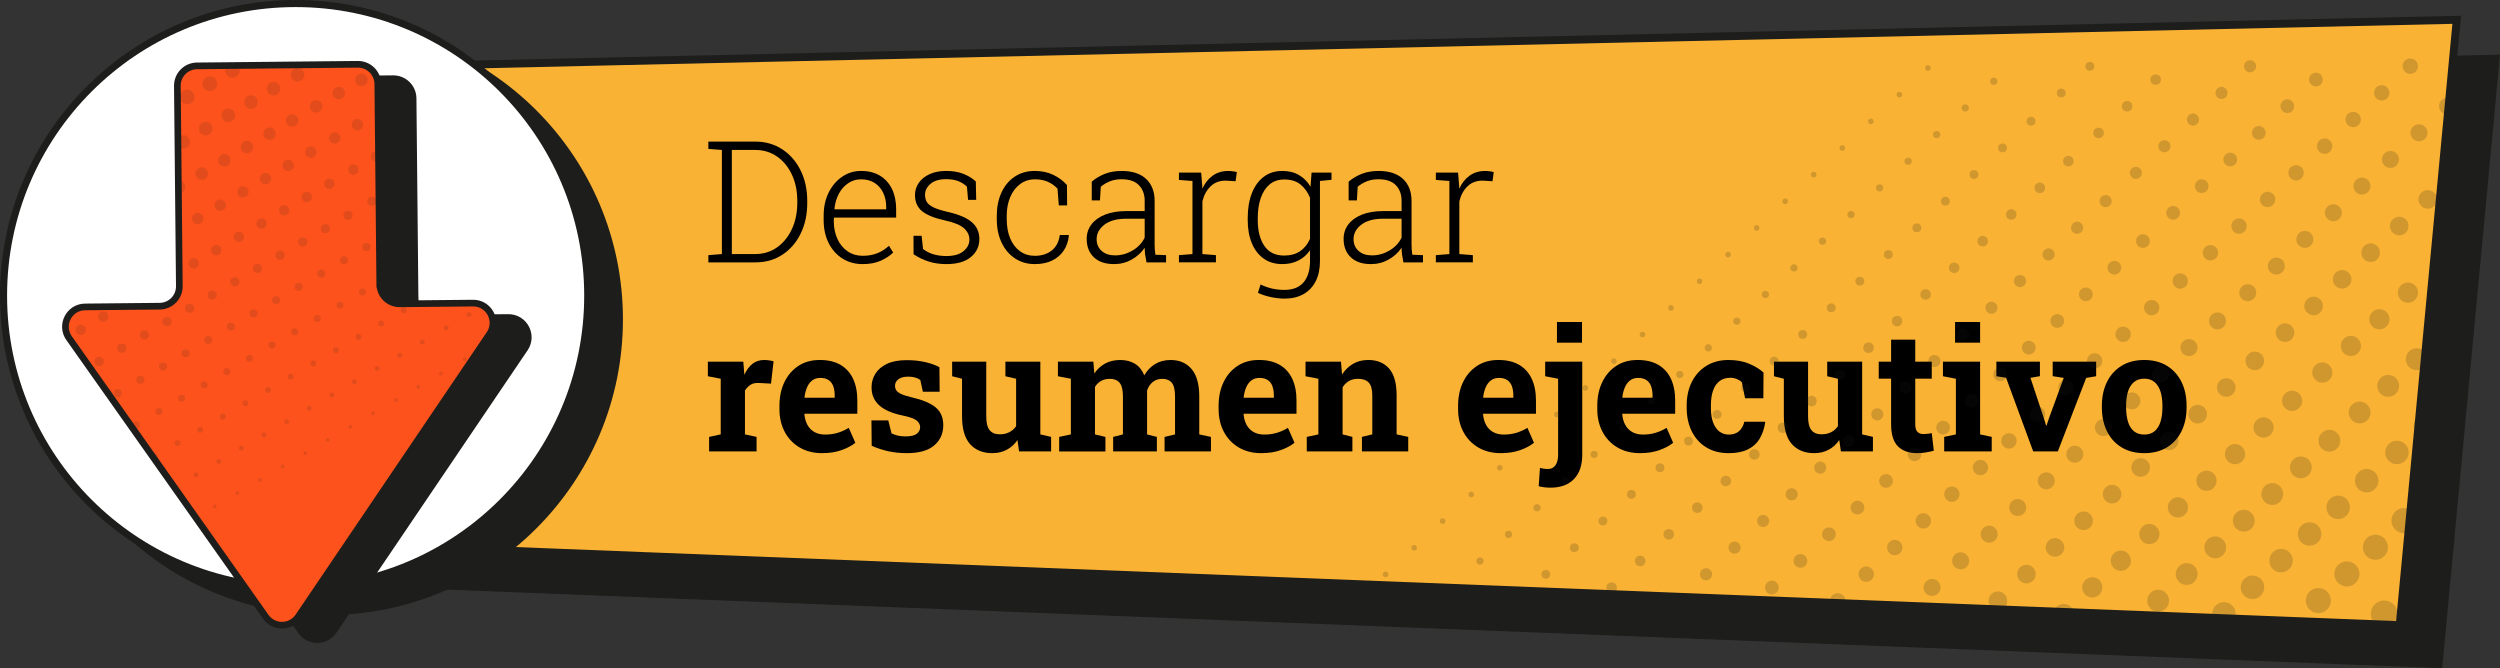 <?xml version="1.0" encoding="UTF-8"?>
<svg id="a" data-name="Capa 1" xmlns="http://www.w3.org/2000/svg" xmlns:xlink="http://www.w3.org/1999/xlink" viewBox="0 0 257.129 68.724">
  <rect x="0" y="0" width="257.129" height="68.724" fill="#333333" stroke="none"/>
  <defs>
    <style>
      .d {
        opacity: .18;
      }

      .e {
        fill: #fff;
      }

      .e, .f, .g, .h, .i, .j {
        stroke: #1d1d1b;
        stroke-miterlimit: 10;
      }

      .e, .i {
        stroke-width: .728px;
      }

      .f, .h, .i, .k {
        fill: #1d1d1b;
      }

      .f, .j {
        stroke-width: .687px;
      }

      .l {
        clip-path: url(#b);
      }

      .g {
        fill: #f9b233;
      }

      .g, .h {
        stroke-width: .814px;
      }

      .m {
        opacity: .12;
      }

      .n {
        fill: none;
      }

      .o {
        clip-path: url(#c);
      }

      .j {
        fill: #fd521b;
      }
    </style>
    <clipPath id="b">
      <path class="n" d="M39.061,29.232l-.203-20.602c-.011-1.125-.932-2.028-2.057-2.017l-16.542,.163c-1.125,.011-2.028,.932-2.017,2.057l.203,20.602c.011,1.125-.892,2.046-2.017,2.057l-7.678,.076c-1.643,.016-2.592,1.87-1.644,3.212l9.845,13.947,10.386,14.713c.822,1.164,2.553,1.147,3.352-.033l10.094-14.915,9.569-14.138c.921-1.361-.065-3.196-1.707-3.179l-7.525,.074c-1.125,.011-2.046-.892-2.057-2.017Z"/>
    </clipPath>
    <clipPath id="c">
      <polygon class="n" points="42.772 6.768 252.681 2.035 246.812 64.302 46.364 56.41 42.772 6.768"/>
    </clipPath>
  </defs>
  <g>
    <polygon class="h" points="46.772 10.768 256.681 6.035 250.812 68.302 46.009 60.239 46.772 10.768"/>
    <polygon class="g" points="42.772 6.768 252.681 2.035 246.812 64.302 46.364 56.41 42.772 6.768"/>
    <circle class="i" cx="33.663" cy="32.849" r="30.043"/>
    <circle class="e" cx="30.407" cy="30.407" r="30.043"/>
    <path class="f" d="M42.69,30.713l-.203-20.602c-.011-1.125-.932-2.028-2.057-2.017l-16.542,.163c-1.125,.011-2.028,.932-2.017,2.057l.203,20.602c.011,1.125-.892,2.046-2.017,2.057l-7.678,.076c-1.643,.016-2.592,1.87-1.644,3.212l9.845,13.947,10.386,14.713c.822,1.164,2.553,1.147,3.352-.033l10.094-14.915,9.569-14.138c.921-1.361-.065-3.196-1.707-3.179l-7.525,.074c-1.125,.011-2.046-.892-2.057-2.017Z"/>
    <g>
      <path d="M72.856,26.985v-.742l1.391-.111V15.424l-1.391-.111v-.75h4.804c1.058,0,1.988,.263,2.79,.789,.802,.525,1.432,1.248,1.89,2.167,.458,.918,.687,1.97,.687,3.152v.205c0,1.177-.225,2.225-.674,3.144s-1.073,1.643-1.873,2.171c-.799,.529-1.725,.794-2.776,.794h-4.847Zm2.415-.854h2.389c.864,0,1.621-.231,2.27-.695,.648-.463,1.156-1.092,1.522-1.885,.367-.794,.551-1.686,.551-2.675v-.223c0-1.001-.184-1.895-.551-2.683-.366-.788-.874-1.409-1.522-1.864s-1.405-.683-2.27-.683h-2.389v10.707Z"/>
      <path d="M88.733,27.163c-.791,0-1.487-.191-2.091-.575-.603-.384-1.074-.916-1.416-1.596-.341-.68-.512-1.463-.512-2.351v-.469c0-.882,.171-1.668,.512-2.359,.342-.691,.804-1.235,1.387-1.634s1.232-.598,1.949-.598c.757,0,1.403,.162,1.941,.486,.537,.324,.949,.781,1.237,1.369,.287,.589,.431,1.281,.431,2.078v.87h-6.399l-.017,.375c.006,.683,.132,1.292,.38,1.826,.247,.535,.594,.956,1.04,1.263,.447,.308,.966,.461,1.558,.461,.58,0,1.091-.093,1.531-.277s.829-.437,1.165-.755l.435,.699c-.358,.342-.792,.624-1.301,.849s-1.119,.337-1.83,.337Zm-2.893-5.631h5.307v-.256c0-.54-.104-1.025-.311-1.454-.208-.43-.504-.767-.888-1.012-.384-.244-.847-.366-1.387-.366-.489,0-.93,.132-1.322,.396s-.712,.626-.96,1.083c-.247,.458-.399,.978-.456,1.558l.017,.051Z"/>
      <path d="M97.333,27.163c-.648,0-1.25-.086-1.804-.26-.555-.174-1.077-.425-1.566-.755l-.008-1.895h.836l.145,1.356c.33,.257,.697,.441,1.101,.555,.404,.114,.837,.171,1.297,.171,.773,0,1.362-.168,1.767-.503,.403-.336,.605-.734,.605-1.195,0-.432-.181-.814-.542-1.147-.361-.332-1.002-.602-1.924-.806-1.104-.239-1.901-.558-2.393-.956-.492-.397-.738-.952-.738-1.663,0-.467,.131-.888,.393-1.263,.262-.376,.633-.673,1.113-.892,.48-.22,1.045-.329,1.693-.329,.677,0,1.266,.099,1.767,.295,.5,.196,.93,.459,1.288,.789l.042,1.894h-.836l-.119-1.365c-.256-.244-.555-.434-.896-.567-.342-.133-.757-.2-1.246-.2-.694,0-1.229,.161-1.604,.482-.376,.321-.563,.695-.563,1.122,0,.278,.059,.521,.175,.729,.116,.207,.342,.394,.674,.559,.333,.165,.818,.321,1.455,.469,1.154,.262,1.99,.616,2.508,1.062s.776,1.025,.776,1.736c0,.751-.291,1.368-.874,1.852s-1.424,.725-2.521,.725Z"/>
      <path d="M106.438,27.163c-.769,0-1.446-.192-2.035-.58-.589-.387-1.05-.927-1.382-1.621-.333-.693-.499-1.498-.499-2.414v-.358c0-.898,.16-1.695,.481-2.389,.321-.694,.775-1.237,1.361-1.63,.585-.393,1.273-.589,2.064-.589,.717,0,1.354,.136,1.911,.405,.558,.271,1.023,.619,1.399,1.045l.017,2.091h-.854l-.136-1.724c-.285-.301-.617-.536-.998-.704-.382-.167-.819-.251-1.314-.251-.58,0-1.089,.162-1.527,.486-.438,.324-.777,.769-1.02,1.335-.241,.566-.362,1.207-.362,1.924v.358c0,.751,.119,1.409,.358,1.975,.238,.566,.574,1.006,1.007,1.318,.432,.313,.944,.47,1.535,.47,.688,0,1.263-.181,1.724-.542s.739-.895,.836-1.6h.913l.018,.051c-.052,.58-.224,1.093-.517,1.536s-.691,.789-1.194,1.036c-.504,.248-1.1,.371-1.787,.371Z"/>
      <path d="M114.568,27.163c-.876,0-1.562-.232-2.057-.699-.495-.466-.742-1.098-.742-1.894,0-.569,.165-1.068,.495-1.498,.329-.429,.798-.764,1.403-1.002,.605-.239,1.323-.358,2.154-.358h1.911v-1.059c0-.665-.198-1.201-.593-1.607-.396-.407-.991-.61-1.788-.61-.449,0-.852,.072-1.207,.218-.355,.145-.664,.328-.926,.55l-.085,1.408h-.845v-1.929c.398-.341,.851-.609,1.356-.806s1.081-.295,1.724-.295c1.086,0,1.922,.273,2.508,.819s.879,1.303,.879,2.27v4.453c0,.183,.006,.363,.018,.542,.011,.18,.031,.357,.06,.533l1.101,.043v.742h-2.014c-.068-.336-.115-.605-.141-.811s-.041-.436-.047-.691c-.336,.495-.779,.899-1.331,1.212s-1.163,.469-1.834,.469Zm.119-.896c.631,0,1.229-.166,1.796-.499,.565-.333,.982-.774,1.25-1.327v-1.944h-1.92c-.944,0-1.684,.203-2.218,.609-.535,.407-.803,.906-.803,1.497,0,.495,.171,.896,.513,1.203,.341,.308,.802,.461,1.382,.461Z"/>
      <path d="M121.257,26.985v-.742l1.391-.111v-7.517l-1.391-.11v-.751h2.286l.111,1.408,.009,.247c.261-.574,.617-1.022,1.066-1.344s.986-.482,1.612-.482c.153,0,.317,.013,.49,.039,.174,.025,.3,.053,.38,.081l-.128,.938-.947-.061c-.654-.017-1.188,.171-1.604,.563s-.703,.913-.862,1.562v5.426l1.391,.111v.742h-3.805Z"/>
      <path d="M132.118,30.713c-.45,0-.925-.055-1.425-.162-.501-.108-.938-.253-1.314-.436l.273-.853c.363,.176,.749,.312,1.155,.409,.407,.097,.838,.146,1.293,.146,.876,0,1.534-.261,1.976-.781,.44-.521,.661-1.244,.661-2.171v-1.127c-.308,.45-.701,.8-1.182,1.05-.481,.25-1.04,.375-1.677,.375-.739,0-1.374-.188-1.902-.562-.529-.376-.936-.903-1.221-1.583-.284-.68-.426-1.478-.426-2.393v-.18c0-.983,.142-1.84,.426-2.568,.285-.728,.692-1.292,1.225-1.693,.532-.4,1.17-.602,1.915-.602,.66,0,1.231,.143,1.715,.427s.876,.683,1.178,1.194l.111-1.45h.861v9.112c0,.79-.144,1.473-.431,2.047-.287,.575-.704,1.019-1.25,1.331-.546,.313-1.2,.47-1.962,.47Zm-.052-4.428c.671,0,1.228-.154,1.668-.461,.44-.308,.775-.729,1.003-1.263v-4.224c-.217-.54-.535-.988-.956-1.344s-.986-.533-1.697-.533c-.598,0-1.099,.17-1.502,.508-.404,.339-.708,.807-.913,1.403-.205,.598-.307,1.288-.307,2.073v.18c0,1.114,.226,2.003,.678,2.666,.452,.662,1.128,.994,2.026,.994Zm3.489-7.653l-.332-.879h1.723v.742l-1.391,.137Z"/>
      <path d="M140.991,27.163c-.876,0-1.562-.232-2.057-.699-.495-.466-.742-1.098-.742-1.894,0-.569,.165-1.068,.495-1.498,.329-.429,.798-.764,1.403-1.002,.605-.239,1.323-.358,2.154-.358h1.911v-1.059c0-.665-.198-1.201-.593-1.607-.396-.407-.991-.61-1.788-.61-.449,0-.852,.072-1.207,.218-.355,.145-.664,.328-.926,.55l-.085,1.408h-.845v-1.929c.398-.341,.851-.609,1.356-.806s1.081-.295,1.724-.295c1.086,0,1.922,.273,2.508,.819s.879,1.303,.879,2.27v4.453c0,.183,.006,.363,.018,.542,.011,.18,.031,.357,.06,.533l1.101,.043v.742h-2.014c-.068-.336-.115-.605-.141-.811s-.041-.436-.047-.691c-.336,.495-.779,.899-1.331,1.212s-1.163,.469-1.834,.469Zm.119-.896c.631,0,1.229-.166,1.796-.499,.565-.333,.982-.774,1.25-1.327v-1.944h-1.92c-.944,0-1.684,.203-2.218,.609-.535,.407-.803,.906-.803,1.497,0,.495,.171,.896,.513,1.203,.341,.308,.802,.461,1.382,.461Z"/>
      <path d="M147.68,26.985v-.742l1.391-.111v-7.517l-1.391-.11v-.751h2.287l.11,1.408,.009,.247c.262-.574,.617-1.022,1.066-1.344s.987-.482,1.612-.482c.154,0,.317,.013,.491,.039,.173,.025,.3,.053,.38,.081l-.128,.938-.947-.061c-.654-.017-1.189,.171-1.604,.563s-.702,.913-.861,1.562v5.426l1.391,.111v.742h-3.806Z"/>
      <path d="M72.933,46.428v-1.493l1.194-.256v-5.725l-1.322-.256v-1.502h3.643l.094,1.144,.018,.204c.228-.5,.509-.878,.845-1.135,.335-.256,.736-.384,1.203-.384,.147,0,.31,.013,.486,.039,.176,.025,.332,.058,.469,.098l-.265,2.295-1.236-.068c-.354-.017-.639,.043-.857,.18-.22,.137-.414,.333-.585,.589v4.521l1.194,.256v1.493h-4.88Z"/>
      <path d="M84.553,46.607c-.882,0-1.652-.194-2.312-.584-.66-.39-1.171-.926-1.532-1.608s-.541-1.462-.541-2.338v-.341c0-.916,.17-1.728,.512-2.436,.341-.709,.823-1.266,1.446-1.673,.622-.406,1.357-.606,2.205-.602,.836,0,1.539,.165,2.107,.495s1.001,.805,1.297,1.425,.443,1.371,.443,2.252v1.357h-5.426l-.018,.051c.034,.404,.136,.764,.303,1.079,.168,.315,.405,.563,.713,.742,.307,.18,.68,.269,1.117,.269,.455,0,.881-.058,1.276-.175,.395-.116,.78-.288,1.155-.516l.675,1.535c-.382,.308-.86,.562-1.438,.764-.577,.202-1.238,.303-1.983,.303Zm-1.783-5.699h3.08v-.222c0-.375-.05-.698-.149-.968-.1-.271-.259-.479-.478-.627-.219-.148-.502-.223-.849-.223-.33,0-.609,.087-.836,.261-.228,.174-.405,.411-.533,.712-.129,.302-.215,.644-.261,1.024l.025,.042Z"/>
      <path d="M93.289,46.607c-.688,0-1.329-.065-1.924-.195-.594-.131-1.164-.319-1.71-.563l-.026-2.61h1.732l.333,1.33c.193,.098,.405,.174,.636,.23,.229,.058,.493,.086,.789,.086,.557,0,.949-.091,1.177-.273,.228-.182,.342-.409,.342-.683,0-.256-.121-.481-.362-.678-.242-.196-.725-.368-1.446-.517-1.093-.228-1.897-.58-2.415-1.058-.518-.479-.776-1.09-.776-1.835,0-.512,.13-.978,.389-1.398s.653-.76,1.186-1.016,1.213-.384,2.043-.384c.694,0,1.33,.066,1.907,.2s1.062,.309,1.455,.524l.025,2.525h-1.724l-.265-1.211c-.153-.114-.334-.199-.541-.256-.208-.057-.442-.086-.704-.086-.438,0-.773,.089-1.007,.265-.233,.177-.35,.404-.35,.683,0,.159,.041,.308,.123,.443,.083,.137,.246,.265,.491,.385,.244,.119,.6,.232,1.066,.341,1.143,.262,1.977,.61,2.5,1.045,.522,.436,.784,1.045,.784,1.83,0,.859-.312,1.553-.934,2.082-.623,.529-1.555,.793-2.795,.793Z"/>
      <path d="M102.068,46.607c-.973,0-1.736-.308-2.291-.925-.554-.617-.831-1.577-.831-2.88v-3.848l-1.016-.256v-1.502h3.507v5.622c0,.66,.115,1.134,.346,1.421,.229,.287,.578,.431,1.045,.431,.369,0,.696-.072,.981-.218,.284-.145,.517-.351,.699-.618v-4.88l-1.101-.256v-1.502h3.592v7.482l1.109,.256v1.493h-3.294l-.17-1.169c-.29,.433-.654,.766-1.093,.998-.438,.233-.933,.35-1.484,.35Z"/>
      <path d="M108.937,46.428v-1.493l1.203-.256v-5.725l-1.331-.256v-1.502h3.644l.102,1.22c.296-.443,.667-.786,1.113-1.027,.447-.242,.963-.363,1.549-.363,.592,0,1.1,.131,1.523,.393s.74,.657,.951,1.187c.284-.495,.654-.882,1.109-1.161,.454-.278,.989-.418,1.604-.418,.91,0,1.628,.311,2.154,.931,.526,.619,.789,1.563,.789,2.832v3.891l1.203,.256v1.493h-4.77v-1.493l1.075-.256v-3.899c0-.683-.112-1.155-.337-1.42s-.551-.397-.977-.397c-.388,0-.714,.11-.981,.329s-.461,.508-.58,.866v4.521l1.007,.256v1.493h-4.496v-1.493l1.006-.256v-3.899c0-.665-.112-1.135-.337-1.407-.225-.273-.556-.41-.993-.41-.354,0-.657,.071-.913,.214s-.467,.347-.632,.614v4.889l1.075,.256v1.493h-4.761Z"/>
      <path d="M129.721,46.607c-.882,0-1.652-.194-2.312-.584s-1.17-.926-1.531-1.608-.542-1.462-.542-2.338v-.341c0-.916,.171-1.728,.512-2.436,.342-.709,.823-1.266,1.446-1.673,.623-.406,1.358-.606,2.206-.602,.836,0,1.538,.165,2.107,.495,.568,.33,1.001,.805,1.296,1.425,.296,.62,.444,1.371,.444,2.252v1.357h-5.427l-.017,.051c.034,.404,.135,.764,.303,1.079s.405,.563,.712,.742c.308,.18,.68,.269,1.118,.269,.455,0,.88-.058,1.275-.175,.396-.116,.78-.288,1.156-.516l.674,1.535c-.381,.308-.86,.562-1.438,.764-.577,.202-1.238,.303-1.983,.303Zm-1.783-5.699h3.08v-.222c0-.375-.05-.698-.149-.968-.1-.271-.259-.479-.478-.627-.22-.148-.503-.223-.85-.223-.33,0-.608,.087-.836,.261s-.405,.411-.533,.712c-.128,.302-.215,.644-.26,1.024l.025,.042Z"/>
      <path d="M134.404,46.428v-1.493l1.194-.256v-5.725l-1.322-.256v-1.502h3.644l.11,1.322c.308-.472,.687-.839,1.139-1.101s.969-.393,1.549-.393c.916,0,1.633,.293,2.15,.879s.776,1.505,.776,2.756v4.019l1.194,.256v1.493h-4.761v-1.493l1.066-.256v-4.01c0-.62-.122-1.06-.367-1.318-.244-.259-.608-.389-1.092-.389-.358,0-.67,.076-.935,.227-.264,.15-.484,.365-.661,.645v4.846l1.007,.256v1.493h-4.692Z"/>
      <path d="M154.352,46.607c-.882,0-1.652-.194-2.312-.584-.66-.39-1.171-.926-1.532-1.608s-.541-1.462-.541-2.338v-.341c0-.916,.17-1.728,.512-2.436,.341-.709,.823-1.266,1.446-1.673,.622-.406,1.357-.606,2.205-.602,.836,0,1.539,.165,2.107,.495s1.001,.805,1.297,1.425,.443,1.371,.443,2.252v1.357h-5.426l-.018,.051c.034,.404,.136,.764,.303,1.079,.168,.315,.405,.563,.713,.742,.307,.18,.68,.269,1.117,.269,.455,0,.881-.058,1.276-.175,.395-.116,.78-.288,1.155-.516l.675,1.535c-.382,.308-.86,.562-1.438,.764-.577,.202-1.238,.303-1.983,.303Zm-1.783-5.699h3.08v-.222c0-.375-.05-.698-.149-.968-.1-.271-.259-.479-.478-.627-.219-.148-.502-.223-.849-.223-.33,0-.609,.087-.836,.261-.228,.174-.405,.411-.533,.712-.129,.302-.215,.644-.261,1.024l.025,.042Z"/>
      <path d="M159.488,50.156c-.233,0-.445-.012-.636-.034s-.389-.06-.593-.111l.128-1.885c.125,.034,.257,.061,.396,.081,.139,.02,.285,.029,.439,.029,.324,0,.577-.128,.759-.384,.183-.256,.273-.617,.273-1.084v-7.814l-1.331-.256v-1.502h3.813v9.572c0,1.087-.285,1.923-.857,2.509-.571,.586-1.369,.879-2.393,.879Zm.648-14.914v-2.124h2.576v2.124h-2.576Z"/>
      <path d="M168.668,46.607c-.882,0-1.652-.194-2.312-.584-.66-.39-1.171-.926-1.532-1.608s-.541-1.462-.541-2.338v-.341c0-.916,.17-1.728,.512-2.436,.341-.709,.823-1.266,1.446-1.673,.622-.406,1.357-.606,2.205-.602,.836,0,1.539,.165,2.107,.495s1.001,.805,1.297,1.425,.443,1.371,.443,2.252v1.357h-5.426l-.018,.051c.034,.404,.136,.764,.303,1.079,.168,.315,.405,.563,.713,.742,.307,.18,.68,.269,1.117,.269,.455,0,.881-.058,1.276-.175,.395-.116,.78-.288,1.155-.516l.675,1.535c-.382,.308-.86,.562-1.438,.764-.577,.202-1.238,.303-1.983,.303Zm-1.783-5.699h3.08v-.222c0-.375-.05-.698-.149-.968-.1-.271-.259-.479-.478-.627-.219-.148-.502-.223-.849-.223-.33,0-.609,.087-.836,.261-.228,.174-.405,.411-.533,.712-.129,.302-.215,.644-.261,1.024l.025,.042Z"/>
      <path d="M177.789,46.607c-.888,0-1.654-.198-2.3-.597s-1.142-.948-1.488-1.651c-.348-.702-.521-1.506-.521-2.41v-.256c0-.91,.176-1.715,.528-2.414,.353-.7,.851-1.25,1.493-1.651,.643-.4,1.399-.602,2.27-.602,.83,0,1.546,.13,2.146,.389,.601,.259,1.088,.559,1.464,.899l-.018,2.646h-1.877l-.333-1.646c-.136-.137-.31-.248-.52-.333-.211-.085-.424-.128-.641-.128-.455,0-.832,.113-1.13,.341-.299,.228-.522,.552-.67,.973-.148,.421-.222,.931-.222,1.527v.256c0,.632,.082,1.15,.247,1.558,.165,.406,.386,.706,.661,.899,.276,.194,.585,.29,.926,.29,.438,0,.789-.114,1.054-.345s.448-.557,.551-.978h2.124l.025,.052c-.097,.654-.289,1.22-.576,1.697-.287,.479-.69,.845-1.211,1.101s-1.182,.384-1.983,.384Z"/>
      <path d="M186.594,46.607c-.973,0-1.736-.308-2.291-.925s-.832-1.577-.832-2.88v-3.848l-1.015-.256v-1.502h3.506v5.622c0,.66,.115,1.134,.346,1.421s.579,.431,1.045,.431c.37,0,.697-.072,.981-.218,.284-.145,.518-.351,.699-.618v-4.88l-1.101-.256v-1.502h3.593v7.482l1.108,.256v1.493h-3.293l-.171-1.169c-.29,.433-.654,.766-1.092,.998-.438,.233-.933,.35-1.484,.35Z"/>
      <path d="M197.182,46.607c-.859,0-1.521-.235-1.984-.708-.463-.472-.695-1.22-.695-2.243v-4.71h-1.271v-1.749h1.271v-2.261h2.483v2.261h1.697v1.749h-1.697v4.701c0,.358,.075,.614,.226,.768,.151,.153,.357,.23,.619,.23,.136,0,.284-.01,.443-.03,.159-.02,.296-.041,.409-.063l.214,1.8c-.256,.074-.533,.136-.832,.184-.299,.049-.593,.072-.883,.072Z"/>
      <path d="M199.963,46.428v-1.493l1.203-.256v-5.725l-1.331-.256v-1.502h3.822v7.482l1.194,.256v1.493h-4.889Zm1.118-11.186v-2.124h2.576v2.124h-2.576Z"/>
      <path d="M209.118,46.428l-2.79-7.576-.999-.153v-1.502h4.479v1.493l-.973,.171,1.391,4.188,.214,.717h.051l.239-.717,1.527-4.181-1.135-.179v-1.493h4.471v1.502l-1.024,.17-2.918,7.56h-2.533Z"/>
      <path d="M220.55,46.607c-.91,0-1.692-.198-2.346-.597-.654-.398-1.155-.951-1.502-1.659s-.521-1.523-.521-2.444v-.18c0-.916,.174-1.728,.521-2.436s.846-1.263,1.497-1.664c.651-.4,1.43-.602,2.334-.602,.915,0,1.697,.201,2.346,.602,.648,.401,1.146,.954,1.493,1.659,.347,.706,.521,1.52,.521,2.44v.18c0,.921-.174,1.736-.521,2.444s-.845,1.261-1.493,1.659-1.425,.597-2.329,.597Zm0-1.911c.433,0,.785-.116,1.059-.35,.272-.232,.475-.559,.605-.977s.196-.906,.196-1.463v-.18c0-.546-.065-1.028-.196-1.446s-.334-.745-.61-.98c-.275-.236-.633-.354-1.07-.354-.427,0-.779,.118-1.059,.354-.278,.235-.481,.562-.609,.98s-.192,.9-.192,1.446v.18c0,.557,.064,1.046,.192,1.467s.331,.747,.609,.978c.279,.23,.638,.345,1.075,.345Z"/>
    </g>
    <path class="j" d="M39.061,29.232l-.203-20.602c-.011-1.125-.932-2.028-2.057-2.017l-16.542,.163c-1.125,.011-2.028,.932-2.017,2.057l.203,20.602c.011,1.125-.892,2.046-2.017,2.057l-7.678,.076c-1.643,.016-2.592,1.87-1.644,3.212l9.845,13.947,10.386,14.713c.822,1.164,2.553,1.147,3.352-.033l10.094-14.915,9.569-14.138c.921-1.361-.065-3.196-1.707-3.179l-7.525,.074c-1.125,.011-2.046-.892-2.057-2.017Z"/>
    <g class="l">
      <g class="m">
        <g>
          <circle class="k" cx="92.006" cy="11.015" r=".194"/>
          <circle class="k" cx="89.68" cy="12.381" r=".194"/>
          <g>
            <circle class="k" cx="85.442" cy="10.493" r=".251"/>
            <circle class="k" cx="87.354" cy="13.747" r=".194"/>
          </g>
          <g>
            <circle class="k" cx="83.116" cy="11.859" r=".251"/>
            <circle class="k" cx="85.028" cy="15.114" r=".194"/>
          </g>
          <g>
            <circle class="k" cx="78.878" cy="9.971" r=".307"/>
            <circle class="k" cx="80.79" cy="13.225" r=".251"/>
            <circle class="k" cx="82.701" cy="16.48" r=".194"/>
          </g>
          <g>
            <circle class="k" cx="76.552" cy="11.337" r=".307"/>
            <circle class="k" cx="78.464" cy="14.592" r=".251"/>
            <circle class="k" cx="80.375" cy="17.846" r=".194"/>
          </g>
          <g>
            <circle class="k" cx="72.314" cy="9.449" r=".363"/>
            <circle class="k" cx="74.226" cy="12.703" r=".307"/>
            <circle class="k" cx="76.138" cy="15.958" r=".251"/>
            <circle class="k" cx="78.049" cy="19.213" r=".194"/>
          </g>
          <g>
            <circle class="k" cx="69.988" cy="10.815" r=".363"/>
            <circle class="k" cx="71.9" cy="14.07" r=".307"/>
            <circle class="k" cx="73.811" cy="17.324" r=".251"/>
            <circle class="k" cx="75.723" cy="20.579" r=".194"/>
          </g>
          <g>
            <circle class="k" cx="65.75" cy="8.927" r=".419"/>
            <circle class="k" cx="67.662" cy="12.182" r=".363"/>
            <circle class="k" cx="69.574" cy="15.436" r=".307"/>
            <circle class="k" cx="71.485" cy="18.691" r=".251"/>
            <circle class="k" cx="73.397" cy="21.945" r=".194"/>
          </g>
          <g>
            <circle class="k" cx="63.424" cy="10.293" r=".419"/>
            <circle class="k" cx="65.336" cy="13.548" r=".363"/>
            <circle class="k" cx="67.248" cy="16.802" r=".307"/>
            <circle class="k" cx="69.159" cy="20.057" r=".251"/>
            <circle class="k" cx="71.071" cy="23.312" r=".194"/>
          </g>
          <g>
            <circle class="k" cx="61.098" cy="11.66" r=".419"/>
            <circle class="k" cx="63.01" cy="14.914" r=".363"/>
            <circle class="k" cx="64.921" cy="18.169" r=".307"/>
            <circle class="k" cx="66.833" cy="21.423" r=".251"/>
            <circle class="k" cx="68.745" cy="24.678" r=".194"/>
          </g>
          <g>
            <circle class="k" cx="56.86" cy="9.771" r=".475"/>
            <circle class="k" cx="58.772" cy="13.026" r=".419"/>
            <circle class="k" cx="60.684" cy="16.281" r=".363"/>
            <circle class="k" cx="62.595" cy="19.535" r=".307"/>
            <circle class="k" cx="64.507" cy="22.79" r=".251"/>
            <circle class="k" cx="66.419" cy="26.044" r=".194"/>
          </g>
          <g>
            <circle class="k" cx="54.534" cy="11.138" r=".475"/>
            <circle class="k" cx="56.446" cy="14.392" r=".419"/>
            <circle class="k" cx="58.358" cy="17.647" r=".363"/>
            <circle class="k" cx="60.269" cy="20.902" r=".307"/>
            <circle class="k" cx="62.181" cy="24.156" r=".251"/>
            <circle class="k" cx="64.093" cy="27.411" r=".194"/>
          </g>
          <g>
            <circle class="k" cx="50.296" cy="9.25" r=".531"/>
            <circle class="k" cx="52.208" cy="12.504" r=".475"/>
            <circle class="k" cx="54.12" cy="15.759" r=".419"/>
            <circle class="k" cx="56.031" cy="19.013" r=".363"/>
            <circle class="k" cx="57.943" cy="22.268" r=".307"/>
            <circle class="k" cx="59.855" cy="25.522" r=".251"/>
            <circle class="k" cx="61.767" cy="28.777" r=".194"/>
          </g>
          <g>
            <circle class="k" cx="46.058" cy="7.361" r=".587"/>
            <circle class="k" cx="47.97" cy="10.616" r=".531"/>
            <circle class="k" cx="49.882" cy="13.87" r=".475"/>
            <circle class="k" cx="51.794" cy="17.125" r=".419"/>
            <circle class="k" cx="53.705" cy="20.38" r=".363"/>
            <circle class="k" cx="55.617" cy="23.634" r=".307"/>
            <circle class="k" cx="57.529" cy="26.889" r=".251"/>
            <circle class="k" cx="59.441" cy="30.143" r=".194"/>
          </g>
          <g>
            <circle class="k" cx="41.821" cy="5.473" r=".644"/>
            <circle class="k" cx="43.732" cy="8.728" r=".587"/>
            <circle class="k" cx="45.644" cy="11.982" r=".531"/>
            <circle class="k" cx="47.556" cy="15.237" r=".475"/>
            <circle class="k" cx="49.468" cy="18.491" r=".419"/>
            <circle class="k" cx="51.379" cy="21.746" r=".363"/>
            <circle class="k" cx="53.291" cy="25.001" r=".307"/>
            <circle class="k" cx="55.203" cy="28.255" r=".251"/>
            <circle class="k" cx="57.115" cy="31.51" r=".194"/>
          </g>
          <g>
            <circle class="k" cx="37.583" cy="3.585" r=".7"/>
            <circle class="k" cx="39.494" cy="6.839" r=".644"/>
            <circle class="k" cx="41.406" cy="10.094" r=".587"/>
            <circle class="k" cx="43.318" cy="13.349" r=".531"/>
            <circle class="k" cx="45.23" cy="16.603" r=".475"/>
            <circle class="k" cx="47.142" cy="19.858" r=".419"/>
            <circle class="k" cx="49.053" cy="23.112" r=".363"/>
            <circle class="k" cx="50.965" cy="26.367" r=".307"/>
            <circle class="k" cx="52.877" cy="29.621" r=".251"/>
            <circle class="k" cx="54.789" cy="32.876" r=".194"/>
          </g>
          <g>
            <circle class="k" cx="35.257" cy="4.951" r=".7"/>
            <circle class="k" cx="37.168" cy="8.206" r=".644"/>
            <circle class="k" cx="39.08" cy="11.46" r=".587"/>
            <circle class="k" cx="40.992" cy="14.715" r=".531"/>
            <circle class="k" cx="42.904" cy="17.97" r=".475"/>
            <circle class="k" cx="44.815" cy="21.224" r=".419"/>
            <circle class="k" cx="46.727" cy="24.479" r=".363"/>
            <circle class="k" cx="48.639" cy="27.733" r=".307"/>
            <circle class="k" cx="50.551" cy="30.988" r=".251"/>
            <circle class="k" cx="52.462" cy="34.242" r=".194"/>
          </g>
          <g>
            <circle class="k" cx="31.019" cy="3.063" r=".756"/>
            <circle class="k" cx="32.931" cy="6.318" r=".7"/>
            <circle class="k" cx="34.842" cy="9.572" r=".644"/>
            <circle class="k" cx="36.754" cy="12.827" r=".587"/>
            <circle class="k" cx="38.666" cy="16.081" r=".531"/>
            <circle class="k" cx="40.578" cy="19.336" r=".475"/>
            <circle class="k" cx="42.489" cy="22.59" r=".419"/>
            <circle class="k" cx="44.401" cy="25.845" r=".363"/>
            <circle class="k" cx="46.313" cy="29.1" r=".307"/>
            <circle class="k" cx="48.225" cy="32.354" r=".251"/>
            <circle class="k" cx="50.136" cy="35.609" r=".194"/>
          </g>
          <g>
            <circle class="k" cx="28.693" cy="4.429" r=".756"/>
            <circle class="k" cx="30.604" cy="7.684" r=".7"/>
            <circle class="k" cx="32.516" cy="10.938" r=".644"/>
            <circle class="k" cx="34.428" cy="14.193" r=".587"/>
            <circle class="k" cx="36.34" cy="17.448" r=".531"/>
            <circle class="k" cx="38.252" cy="20.702" r=".475"/>
            <circle class="k" cx="40.163" cy="23.957" r=".419"/>
            <circle class="k" cx="42.075" cy="27.211" r=".363"/>
            <circle class="k" cx="43.987" cy="30.466" r=".307"/>
            <circle class="k" cx="45.899" cy="33.721" r=".251"/>
            <circle class="k" cx="47.81" cy="36.975" r=".194"/>
          </g>
        </g>
        <g>
          <g>
            <circle class="k" cx="26.229" cy="5.877" r=".756"/>
            <circle class="k" cx="28.141" cy="9.131" r=".7"/>
            <circle class="k" cx="30.052" cy="12.386" r=".644"/>
            <circle class="k" cx="31.964" cy="15.64" r=".587"/>
            <circle class="k" cx="33.876" cy="18.895" r=".531"/>
            <circle class="k" cx="35.788" cy="22.149" r=".475"/>
            <circle class="k" cx="37.7" cy="25.404" r=".419"/>
            <circle class="k" cx="39.611" cy="28.659" r=".363"/>
            <circle class="k" cx="41.523" cy="31.913" r=".307"/>
            <circle class="k" cx="43.435" cy="35.168" r=".251"/>
            <circle class="k" cx="45.347" cy="38.422" r=".194"/>
          </g>
          <g>
            <circle class="k" cx="23.903" cy="7.243" r=".756"/>
            <circle class="k" cx="25.815" cy="10.497" r=".7"/>
            <circle class="k" cx="27.726" cy="13.752" r=".644"/>
            <circle class="k" cx="29.638" cy="17.007" r=".587"/>
            <circle class="k" cx="31.55" cy="20.261" r=".531"/>
            <circle class="k" cx="33.462" cy="23.516" r=".475"/>
            <circle class="k" cx="35.373" cy="26.77" r=".419"/>
            <circle class="k" cx="37.285" cy="30.025" r=".363"/>
            <circle class="k" cx="39.197" cy="33.28" r=".307"/>
            <circle class="k" cx="41.109" cy="36.534" r=".251"/>
            <circle class="k" cx="43.02" cy="39.789" r=".194"/>
          </g>
          <g>
            <circle class="k" cx="19.665" cy="5.355" r=".812"/>
            <circle class="k" cx="21.577" cy="8.609" r=".756"/>
            <circle class="k" cx="23.489" cy="11.864" r=".7"/>
            <circle class="k" cx="25.4" cy="15.118" r=".644"/>
            <circle class="k" cx="27.312" cy="18.373" r=".587"/>
            <circle class="k" cx="29.224" cy="21.628" r=".531"/>
            <circle class="k" cx="31.136" cy="24.882" r=".475"/>
            <circle class="k" cx="33.047" cy="28.137" r=".419"/>
            <circle class="k" cx="34.959" cy="31.391" r=".363"/>
            <circle class="k" cx="36.871" cy="34.646" r=".307"/>
            <circle class="k" cx="38.783" cy="37.9" r=".251"/>
            <circle class="k" cx="40.694" cy="41.155" r=".194"/>
          </g>
          <g>
            <circle class="k" cx="17.339" cy="6.721" r=".812"/>
            <circle class="k" cx="19.251" cy="9.976" r=".756"/>
            <circle class="k" cx="21.163" cy="13.23" r=".7"/>
            <circle class="k" cx="23.074" cy="16.485" r=".644"/>
            <circle class="k" cx="24.986" cy="19.739" r=".587"/>
            <circle class="k" cx="26.898" cy="22.994" r=".531"/>
            <circle class="k" cx="28.81" cy="26.248" r=".475"/>
            <circle class="k" cx="30.721" cy="29.503" r=".419"/>
            <circle class="k" cx="32.633" cy="32.758" r=".363"/>
            <circle class="k" cx="34.545" cy="36.012" r=".307"/>
            <circle class="k" cx="36.457" cy="39.267" r=".251"/>
            <circle class="k" cx="38.368" cy="42.521" r=".194"/>
          </g>
          <g>
            <circle class="k" cx="15.013" cy="8.087" r=".812"/>
            <circle class="k" cx="16.925" cy="11.342" r=".756"/>
            <circle class="k" cx="18.836" cy="14.596" r=".7"/>
            <circle class="k" cx="20.748" cy="17.851" r=".644"/>
            <circle class="k" cx="22.66" cy="21.106" r=".587"/>
            <circle class="k" cx="24.572" cy="24.36" r=".531"/>
            <circle class="k" cx="26.483" cy="27.615" r=".475"/>
            <circle class="k" cx="28.395" cy="30.869" r=".419"/>
            <circle class="k" cx="30.307" cy="34.124" r=".363"/>
            <circle class="k" cx="32.219" cy="37.379" r=".307"/>
            <circle class="k" cx="34.13" cy="40.633" r=".251"/>
            <circle class="k" cx="36.042" cy="43.888" r=".194"/>
          </g>
          <g>
            <circle class="k" cx="12.687" cy="9.454" r=".812"/>
            <circle class="k" cx="14.599" cy="12.708" r=".756"/>
            <circle class="k" cx="16.51" cy="15.963" r=".7"/>
            <circle class="k" cx="18.422" cy="19.217" r=".644"/>
            <circle class="k" cx="20.334" cy="22.472" r=".587"/>
            <circle class="k" cx="22.246" cy="25.727" r=".531"/>
            <circle class="k" cx="24.157" cy="28.981" r=".475"/>
            <circle class="k" cx="26.069" cy="32.236" r=".419"/>
            <circle class="k" cx="27.981" cy="35.49" r=".363"/>
            <circle class="k" cx="29.893" cy="38.745" r=".307"/>
            <circle class="k" cx="31.804" cy="41.999" r=".251"/>
            <circle class="k" cx="33.716" cy="45.254" r=".194"/>
          </g>
          <g>
            <circle class="k" cx="12.273" cy="14.075" r=".756"/>
            <circle class="k" cx="14.184" cy="17.329" r=".7"/>
            <circle class="k" cx="16.096" cy="20.584" r=".644"/>
            <circle class="k" cx="18.008" cy="23.838" r=".587"/>
            <circle class="k" cx="19.92" cy="27.093" r=".531"/>
            <circle class="k" cx="21.831" cy="30.348" r=".475"/>
            <circle class="k" cx="23.743" cy="33.602" r=".419"/>
            <circle class="k" cx="25.655" cy="36.857" r=".363"/>
            <circle class="k" cx="27.567" cy="40.111" r=".307"/>
            <circle class="k" cx="29.478" cy="43.366" r=".251"/>
            <circle class="k" cx="31.39" cy="46.62" r=".194"/>
          </g>
          <g>
            <circle class="k" cx="9.946" cy="15.441" r=".756"/>
            <circle class="k" cx="11.858" cy="18.696" r=".7"/>
            <circle class="k" cx="13.77" cy="21.95" r=".644"/>
            <circle class="k" cx="15.682" cy="25.205" r=".587"/>
            <circle class="k" cx="17.593" cy="28.459" r=".531"/>
            <circle class="k" cx="19.505" cy="31.714" r=".475"/>
            <circle class="k" cx="21.417" cy="34.968" r=".419"/>
            <circle class="k" cx="23.329" cy="38.223" r=".363"/>
            <circle class="k" cx="25.24" cy="41.478" r=".307"/>
            <circle class="k" cx="27.152" cy="44.732" r=".251"/>
            <circle class="k" cx="29.064" cy="47.987" r=".194"/>
          </g>
          <g>
            <circle class="k" cx="7.62" cy="16.807" r=".756"/>
            <circle class="k" cx="9.532" cy="20.062" r=".7"/>
            <circle class="k" cx="11.444" cy="23.316" r=".644"/>
            <circle class="k" cx="13.356" cy="26.571" r=".587"/>
            <circle class="k" cx="15.267" cy="29.826" r=".531"/>
            <circle class="k" cx="17.179" cy="33.08" r=".475"/>
            <circle class="k" cx="19.091" cy="36.335" r=".419"/>
            <circle class="k" cx="21.003" cy="39.589" r=".363"/>
            <circle class="k" cx="22.914" cy="42.844" r=".307"/>
            <circle class="k" cx="24.826" cy="46.099" r=".251"/>
            <circle class="k" cx="26.738" cy="49.353" r=".194"/>
          </g>
          <g>
            <circle class="k" cx="7.206" cy="21.428" r=".7"/>
            <circle class="k" cx="9.118" cy="24.683" r=".644"/>
            <circle class="k" cx="11.03" cy="27.937" r=".587"/>
            <circle class="k" cx="12.941" cy="31.192" r=".531"/>
            <circle class="k" cx="14.853" cy="34.447" r=".475"/>
            <circle class="k" cx="16.765" cy="37.701" r=".419"/>
            <circle class="k" cx="18.677" cy="40.956" r=".363"/>
            <circle class="k" cx="20.588" cy="44.21" r=".307"/>
            <circle class="k" cx="22.5" cy="47.465" r=".251"/>
            <circle class="k" cx="24.412" cy="50.719" r=".194"/>
          </g>
          <g>
            <circle class="k" cx="4.88" cy="22.795" r=".7"/>
            <circle class="k" cx="6.792" cy="26.049" r=".644"/>
            <circle class="k" cx="8.703" cy="29.304" r=".587"/>
            <circle class="k" cx="10.615" cy="32.558" r=".531"/>
            <circle class="k" cx="12.527" cy="35.813" r=".475"/>
            <circle class="k" cx="14.439" cy="39.067" r=".419"/>
            <circle class="k" cx="16.351" cy="42.322" r=".363"/>
            <circle class="k" cx="18.262" cy="45.577" r=".307"/>
            <circle class="k" cx="20.174" cy="48.831" r=".251"/>
            <circle class="k" cx="22.086" cy="52.086" r=".194"/>
          </g>
          <g>
            <circle class="k" cx="4.466" cy="27.416" r=".644"/>
            <circle class="k" cx="6.377" cy="30.67" r=".587"/>
            <circle class="k" cx="8.289" cy="33.925" r=".531"/>
            <circle class="k" cx="10.201" cy="37.179" r=".475"/>
            <circle class="k" cx="12.113" cy="40.434" r=".419"/>
            <circle class="k" cx="14.024" cy="43.688" r=".363"/>
            <circle class="k" cx="15.936" cy="46.943" r=".307"/>
            <circle class="k" cx="17.848" cy="50.198" r=".251"/>
            <circle class="k" cx="19.76" cy="53.452" r=".194"/>
          </g>
          <g>
            <circle class="k" cx="4.051" cy="32.036" r=".587"/>
            <circle class="k" cx="5.963" cy="35.291" r=".531"/>
            <circle class="k" cx="7.875" cy="38.546" r=".475"/>
            <circle class="k" cx="9.787" cy="41.8" r=".419"/>
            <circle class="k" cx="11.698" cy="45.055" r=".363"/>
            <circle class="k" cx="13.61" cy="48.309" r=".307"/>
            <circle class="k" cx="15.522" cy="51.564" r=".251"/>
            <circle class="k" cx="17.434" cy="54.819" r=".194"/>
          </g>
          <g>
            <circle class="k" cx="3.637" cy="36.657" r=".531"/>
            <circle class="k" cx="5.549" cy="39.912" r=".475"/>
            <circle class="k" cx="7.461" cy="43.167" r=".419"/>
            <circle class="k" cx="9.372" cy="46.421" r=".363"/>
            <circle class="k" cx="11.284" cy="49.676" r=".307"/>
            <circle class="k" cx="13.196" cy="52.93" r=".251"/>
          </g>
        </g>
      </g>
    </g>
  </g>
  <g class="o">
    <g class="d">
      <g>
        <circle class="k" cx="142.51" cy="59.08" r=".289"/>
        <g>
          <circle class="k" cx="149.282" cy="60.446" r=".373"/>
          <circle class="k" cx="145.446" cy="56.339" r=".289"/>
        </g>
        <g>
          <circle class="k" cx="156.053" cy="61.813" r=".457"/>
          <circle class="k" cx="152.218" cy="57.705" r=".373"/>
          <circle class="k" cx="148.382" cy="53.597" r=".289"/>
        </g>
        <g>
          <circle class="k" cx="158.989" cy="59.071" r=".457"/>
          <circle class="k" cx="155.153" cy="54.964" r=".373"/>
          <circle class="k" cx="151.318" cy="50.856" r=".289"/>
        </g>
        <g>
          <circle class="k" cx="165.76" cy="60.438" r=".54"/>
          <circle class="k" cx="161.925" cy="56.33" r=".457"/>
          <circle class="k" cx="158.089" cy="52.222" r=".373"/>
          <circle class="k" cx="154.254" cy="48.115" r=".289"/>
        </g>
        <g>
          <circle class="k" cx="172.532" cy="61.804" r=".624"/>
          <circle class="k" cx="168.696" cy="57.696" r=".54"/>
          <circle class="k" cx="164.861" cy="53.589" r=".457"/>
          <circle class="k" cx="161.025" cy="49.481" r=".373"/>
          <circle class="k" cx="157.189" cy="45.373" r=".289"/>
        </g>
        <g>
          <circle class="k" cx="175.467" cy="59.063" r=".624"/>
          <circle class="k" cx="171.632" cy="54.955" r=".54"/>
          <circle class="k" cx="167.796" cy="50.847" r=".457"/>
          <circle class="k" cx="163.961" cy="46.74" r=".373"/>
          <circle class="k" cx="160.125" cy="42.632" r=".289"/>
        </g>
        <g>
          <circle class="k" cx="182.239" cy="60.429" r=".707"/>
          <circle class="k" cx="178.403" cy="56.322" r=".624"/>
          <circle class="k" cx="174.568" cy="52.214" r=".54"/>
          <circle class="k" cx="170.732" cy="48.106" r=".457"/>
          <circle class="k" cx="166.897" cy="43.998" r=".373"/>
          <circle class="k" cx="163.061" cy="39.891" r=".289"/>
        </g>
        <g>
          <circle class="k" cx="189.01" cy="61.796" r=".791"/>
          <circle class="k" cx="185.175" cy="57.688" r=".707"/>
          <circle class="k" cx="181.339" cy="53.58" r=".624"/>
          <circle class="k" cx="177.503" cy="49.473" r=".54"/>
          <circle class="k" cx="173.668" cy="45.365" r=".457"/>
          <circle class="k" cx="169.832" cy="41.257" r=".373"/>
          <circle class="k" cx="165.997" cy="37.149" r=".289"/>
        </g>
        <g>
          <circle class="k" cx="195.781" cy="63.162" r=".875"/>
          <circle class="k" cx="191.946" cy="59.054" r=".791"/>
          <circle class="k" cx="188.11" cy="54.947" r=".707"/>
          <circle class="k" cx="184.275" cy="50.839" r=".624"/>
          <circle class="k" cx="180.439" cy="46.731" r=".54"/>
          <circle class="k" cx="176.604" cy="42.624" r=".457"/>
          <circle class="k" cx="172.768" cy="38.516" r=".373"/>
          <circle class="k" cx="168.933" cy="34.408" r=".289"/>
        </g>
        <g>
          <circle class="k" cx="198.717" cy="60.421" r=".875"/>
          <circle class="k" cx="194.882" cy="56.313" r=".791"/>
          <circle class="k" cx="191.046" cy="52.205" r=".707"/>
          <circle class="k" cx="187.211" cy="48.098" r=".624"/>
          <circle class="k" cx="183.375" cy="43.99" r=".54"/>
          <circle class="k" cx="179.54" cy="39.882" r=".457"/>
          <circle class="k" cx="175.704" cy="35.775" r=".373"/>
          <circle class="k" cx="171.868" cy="31.667" r=".289"/>
        </g>
        <g>
          <circle class="k" cx="205.489" cy="61.787" r=".958"/>
          <circle class="k" cx="201.653" cy="57.679" r=".875"/>
          <circle class="k" cx="197.818" cy="53.572" r=".791"/>
          <circle class="k" cx="193.982" cy="49.464" r=".707"/>
          <circle class="k" cx="190.146" cy="45.356" r=".624"/>
          <circle class="k" cx="186.311" cy="41.249" r=".54"/>
          <circle class="k" cx="182.475" cy="37.141" r=".457"/>
          <circle class="k" cx="178.64" cy="33.033" r=".373"/>
          <circle class="k" cx="174.804" cy="28.926" r=".289"/>
        </g>
        <g>
          <circle class="k" cx="212.26" cy="63.153" r="1.042"/>
          <circle class="k" cx="208.424" cy="59.046" r=".958"/>
          <circle class="k" cx="204.589" cy="54.938" r=".875"/>
          <circle class="k" cx="200.753" cy="50.83" r=".791"/>
          <circle class="k" cx="196.918" cy="46.723" r=".707"/>
          <circle class="k" cx="193.082" cy="42.615" r=".624"/>
          <circle class="k" cx="189.247" cy="38.507" r=".54"/>
          <circle class="k" cx="185.411" cy="34.4" r=".457"/>
          <circle class="k" cx="181.576" cy="30.292" r=".373"/>
          <circle class="k" cx="177.74" cy="26.184" r=".289"/>
        </g>
        <g>
          <circle class="k" cx="215.196" cy="60.412" r="1.042"/>
          <circle class="k" cx="211.36" cy="56.304" r=".958"/>
          <circle class="k" cx="207.525" cy="52.197" r=".875"/>
          <circle class="k" cx="203.689" cy="48.089" r=".791"/>
          <circle class="k" cx="199.854" cy="43.981" r=".707"/>
          <circle class="k" cx="196.018" cy="39.874" r=".624"/>
          <circle class="k" cx="192.182" cy="35.766" r=".54"/>
          <circle class="k" cx="188.347" cy="31.658" r=".457"/>
          <circle class="k" cx="184.511" cy="27.551" r=".373"/>
          <circle class="k" cx="180.676" cy="23.443" r=".289"/>
        </g>
        <g>
          <circle class="k" cx="221.967" cy="61.778" r="1.125"/>
          <circle class="k" cx="218.132" cy="57.671" r="1.042"/>
          <circle class="k" cx="214.296" cy="53.563" r=".958"/>
          <circle class="k" cx="210.46" cy="49.455" r=".875"/>
          <circle class="k" cx="206.625" cy="45.348" r=".791"/>
          <circle class="k" cx="202.789" cy="41.24" r=".707"/>
          <circle class="k" cx="198.954" cy="37.132" r=".624"/>
          <circle class="k" cx="195.118" cy="33.025" r=".54"/>
          <circle class="k" cx="191.283" cy="28.917" r=".457"/>
          <circle class="k" cx="187.447" cy="24.809" r=".373"/>
          <circle class="k" cx="183.612" cy="20.702" r=".289"/>
        </g>
        <g>
          <circle class="k" cx="228.738" cy="63.145" r="1.209"/>
          <circle class="k" cx="224.903" cy="59.037" r="1.125"/>
          <circle class="k" cx="221.067" cy="54.929" r="1.042"/>
          <circle class="k" cx="217.232" cy="50.822" r=".958"/>
          <circle class="k" cx="213.396" cy="46.714" r=".875"/>
          <circle class="k" cx="209.561" cy="42.606" r=".791"/>
          <circle class="k" cx="205.725" cy="38.499" r=".707"/>
          <circle class="k" cx="201.89" cy="34.391" r=".624"/>
          <circle class="k" cx="198.054" cy="30.283" r=".54"/>
          <circle class="k" cx="194.218" cy="26.176" r=".457"/>
          <circle class="k" cx="190.383" cy="22.068" r=".373"/>
          <circle class="k" cx="186.547" cy="17.96" r=".289"/>
        </g>
        <g>
          <circle class="k" cx="231.674" cy="60.404" r="1.209"/>
          <circle class="k" cx="227.839" cy="56.296" r="1.125"/>
          <circle class="k" cx="224.003" cy="52.188" r="1.042"/>
          <circle class="k" cx="220.168" cy="48.08" r=".958"/>
          <circle class="k" cx="216.332" cy="43.973" r=".875"/>
          <circle class="k" cx="212.496" cy="39.865" r=".791"/>
          <circle class="k" cx="208.661" cy="35.757" r=".707"/>
          <circle class="k" cx="204.825" cy="31.65" r=".624"/>
          <circle class="k" cx="200.99" cy="27.542" r=".54"/>
          <circle class="k" cx="197.154" cy="23.434" r=".457"/>
          <circle class="k" cx="193.319" cy="19.327" r=".373"/>
          <circle class="k" cx="189.483" cy="15.219" r=".289"/>
        </g>
        <g>
          <circle class="k" cx="238.446" cy="61.77" r="1.292"/>
          <circle class="k" cx="234.61" cy="57.662" r="1.209"/>
          <circle class="k" cx="230.774" cy="53.555" r="1.125"/>
          <circle class="k" cx="226.939" cy="49.447" r="1.042"/>
          <circle class="k" cx="223.103" cy="45.339" r=".958"/>
          <circle class="k" cx="219.268" cy="41.232" r=".875"/>
          <circle class="k" cx="215.432" cy="37.124" r=".791"/>
          <circle class="k" cx="211.597" cy="33.016" r=".707"/>
          <circle class="k" cx="207.761" cy="28.908" r=".624"/>
          <circle class="k" cx="203.926" cy="24.801" r=".54"/>
          <circle class="k" cx="200.09" cy="20.693" r=".457"/>
          <circle class="k" cx="196.255" cy="16.585" r=".373"/>
          <circle class="k" cx="192.419" cy="12.478" r=".289"/>
        </g>
        <g>
          <circle class="k" cx="245.217" cy="63.136" r="1.376"/>
          <circle class="k" cx="241.381" cy="59.029" r="1.292"/>
          <circle class="k" cx="237.546" cy="54.921" r="1.209"/>
          <circle class="k" cx="233.71" cy="50.813" r="1.125"/>
          <circle class="k" cx="229.875" cy="46.706" r="1.042"/>
          <circle class="k" cx="226.039" cy="42.598" r=".958"/>
          <circle class="k" cx="222.204" cy="38.49" r=".875"/>
          <circle class="k" cx="218.368" cy="34.383" r=".791"/>
          <circle class="k" cx="214.533" cy="30.275" r=".707"/>
          <circle class="k" cx="210.697" cy="26.167" r=".624"/>
          <circle class="k" cx="206.861" cy="22.059" r=".54"/>
          <circle class="k" cx="203.026" cy="17.952" r=".457"/>
          <circle class="k" cx="199.19" cy="13.844" r=".373"/>
          <circle class="k" cx="195.355" cy="9.736" r=".289"/>
        </g>
        <g>
          <circle class="k" cx="244.317" cy="56.287" r="1.292"/>
          <circle class="k" cx="240.482" cy="52.18" r="1.209"/>
          <circle class="k" cx="236.646" cy="48.072" r="1.125"/>
          <circle class="k" cx="232.811" cy="43.964" r="1.042"/>
          <circle class="k" cx="228.975" cy="39.857" r=".958"/>
          <circle class="k" cx="225.139" cy="35.749" r=".875"/>
          <circle class="k" cx="221.304" cy="31.641" r=".791"/>
          <circle class="k" cx="217.468" cy="27.534" r=".707"/>
          <circle class="k" cx="213.633" cy="23.426" r=".624"/>
          <circle class="k" cx="209.797" cy="19.318" r=".54"/>
          <circle class="k" cx="205.962" cy="15.211" r=".457"/>
          <circle class="k" cx="202.126" cy="11.103" r=".373"/>
          <circle class="k" cx="198.291" cy="6.995" r=".289"/>
        </g>
        <g>
          <circle class="k" cx="247.253" cy="53.546" r="1.292"/>
          <circle class="k" cx="243.417" cy="49.438" r="1.209"/>
          <circle class="k" cx="239.582" cy="45.331" r="1.125"/>
          <circle class="k" cx="235.746" cy="41.223" r="1.042"/>
          <circle class="k" cx="231.911" cy="37.115" r=".958"/>
          <circle class="k" cx="228.075" cy="33.008" r=".875"/>
          <circle class="k" cx="224.24" cy="28.9" r=".791"/>
          <circle class="k" cx="220.404" cy="24.792" r=".707"/>
          <circle class="k" cx="216.569" cy="20.685" r=".624"/>
          <circle class="k" cx="212.733" cy="16.577" r=".54"/>
          <circle class="k" cx="208.897" cy="12.469" r=".457"/>
          <circle class="k" cx="205.062" cy="8.362" r=".373"/>
        </g>
      </g>
      <g>
        <g>
          <circle class="k" cx="246.527" cy="46.535" r="1.209"/>
          <circle class="k" cx="242.691" cy="42.427" r="1.125"/>
          <circle class="k" cx="238.856" cy="38.319" r="1.042"/>
          <circle class="k" cx="235.02" cy="34.212" r=".958"/>
          <circle class="k" cx="231.185" cy="30.104" r=".875"/>
          <circle class="k" cx="227.349" cy="25.996" r=".791"/>
          <circle class="k" cx="223.514" cy="21.889" r=".707"/>
          <circle class="k" cx="219.678" cy="17.781" r=".624"/>
          <circle class="k" cx="215.843" cy="13.673" r=".54"/>
          <circle class="k" cx="212.007" cy="9.566" r=".457"/>
        </g>
        <g>
          <circle class="k" cx="249.463" cy="43.793" r="1.209"/>
          <circle class="k" cx="245.627" cy="39.686" r="1.125"/>
          <circle class="k" cx="241.792" cy="35.578" r="1.042"/>
          <circle class="k" cx="237.956" cy="31.47" r=".958"/>
          <circle class="k" cx="234.121" cy="27.363" r=".875"/>
          <circle class="k" cx="230.285" cy="23.255" r=".791"/>
          <circle class="k" cx="226.449" cy="19.147" r=".707"/>
          <circle class="k" cx="222.614" cy="15.04" r=".624"/>
          <circle class="k" cx="218.778" cy="10.932" r=".54"/>
          <circle class="k" cx="214.943" cy="6.824" r=".457"/>
        </g>
        <g>
          <circle class="k" cx="248.563" cy="36.944" r="1.125"/>
          <circle class="k" cx="244.727" cy="32.837" r="1.042"/>
          <circle class="k" cx="240.892" cy="28.729" r=".958"/>
          <circle class="k" cx="237.056" cy="24.621" r=".875"/>
          <circle class="k" cx="233.221" cy="20.514" r=".791"/>
          <circle class="k" cx="229.385" cy="16.406" r=".707"/>
          <circle class="k" cx="225.55" cy="12.298" r=".624"/>
          <circle class="k" cx="221.714" cy="8.191" r=".54"/>
        </g>
        <g>
          <circle class="k" cx="247.663" cy="30.096" r="1.042"/>
          <circle class="k" cx="243.828" cy="25.988" r=".958"/>
          <circle class="k" cx="239.992" cy="21.88" r=".875"/>
          <circle class="k" cx="236.157" cy="17.772" r=".791"/>
          <circle class="k" cx="232.321" cy="13.665" r=".707"/>
          <circle class="k" cx="228.485" cy="9.557" r=".624"/>
        </g>
        <g>
          <circle class="k" cx="246.763" cy="23.247" r=".958"/>
          <circle class="k" cx="242.928" cy="19.139" r=".875"/>
          <circle class="k" cx="239.092" cy="15.031" r=".791"/>
          <circle class="k" cx="235.257" cy="10.923" r=".707"/>
          <circle class="k" cx="231.421" cy="6.816" r=".624"/>
        </g>
        <g>
          <circle class="k" cx="249.699" cy="20.505" r=".958"/>
          <circle class="k" cx="245.864" cy="16.398" r=".875"/>
          <circle class="k" cx="242.028" cy="12.29" r=".791"/>
          <circle class="k" cx="238.193" cy="8.182" r=".707"/>
        </g>
        <g>
          <circle class="k" cx="248.8" cy="13.656" r=".875"/>
          <circle class="k" cx="244.964" cy="9.549" r=".791"/>
        </g>
        <g>
          <circle class="k" cx="251.735" cy="10.915" r=".875"/>
          <circle class="k" cx="247.9" cy="6.807" r=".791"/>
        </g>
      </g>
    </g>
  </g>
</svg>